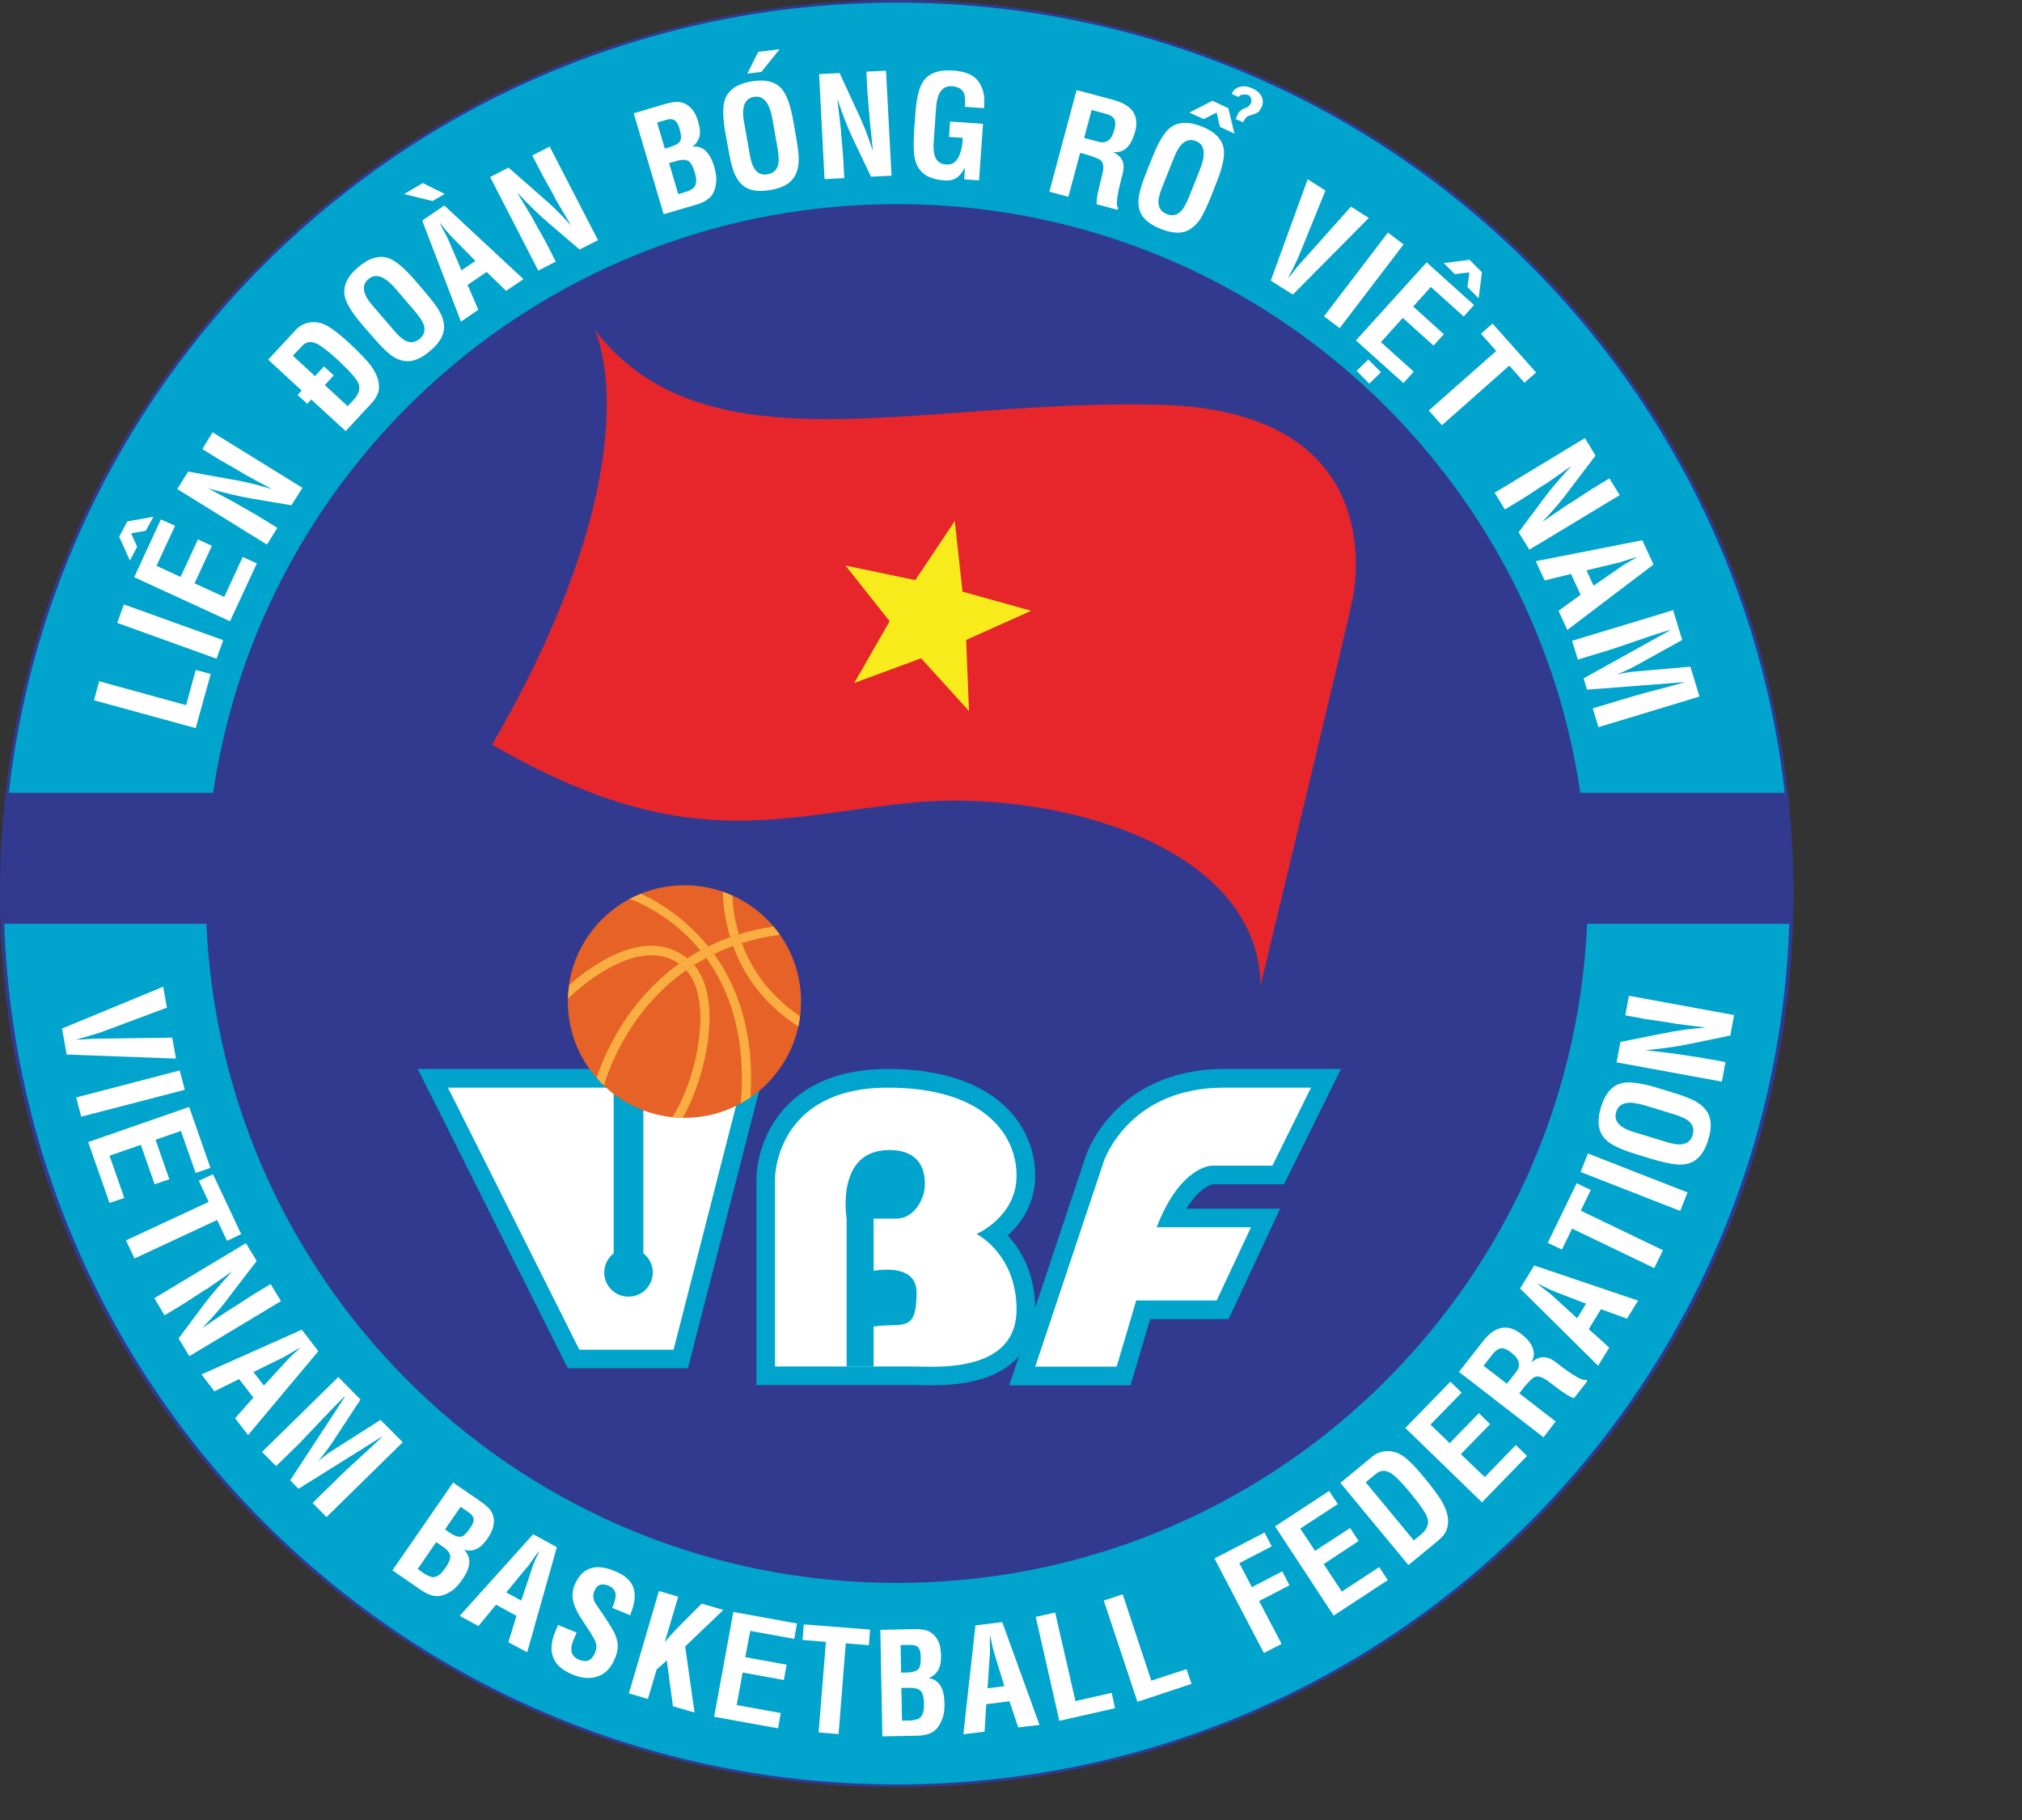 <?xml version="1.0" encoding="UTF-8"?>
<svg width="60px" height="54px" viewBox="0 0 60 54" version="1.1" xmlns="http://www.w3.org/2000/svg" xmlns:xlink="http://www.w3.org/1999/xlink">
    <rect x="0" y="0" width="60" height="54" fill="#333333" stroke="none"/>
    <title>Artboard</title>
    <defs>
        <polygon id="path-1" points="2.79323187e-06 0.003 46.715 0.003 46.715 53.972 2.79323187e-06 53.972"></polygon>
        <path d="M0.02,2.715 L0.02,24.763 C0.02,27.337 0.877,30.01 2.567,32.705 L2.567,32.705 C4.059,35.084 6.195,37.488 8.916,39.85 L8.916,39.85 C13.443,43.776 18.186,46.417 20.285,47.497 L20.285,47.497 C22.385,46.417 27.128,43.776 31.655,39.849 L31.655,39.849 C34.376,37.488 36.512,35.084 38.004,32.705 L38.004,32.705 C39.694,30.01 40.551,27.337 40.551,24.763 L40.551,24.763 L40.551,2.715 C34.932,0.975 27.79,0.023 20.285,0.023 L20.285,0.023 C12.781,0.023 5.639,0.975 0.02,2.715" id="path-3"></path>
        <path d="M0.02,2.715 L0.02,24.763 C0.02,27.337 0.877,30.01 2.567,32.705 L2.567,32.705 C4.059,35.084 6.195,37.488 8.916,39.85 L8.916,39.85 C13.443,43.776 18.186,46.417 20.285,47.497 L20.285,47.497 C22.385,46.417 27.128,43.776 31.655,39.849 L31.655,39.849 C34.376,37.488 36.512,35.084 38.004,32.705 L38.004,32.705 C39.694,30.01 40.551,27.337 40.551,24.763 L40.551,24.763 L40.551,2.715 C34.932,0.975 27.79,0.023 20.285,0.023 L20.285,0.023 C12.781,0.023 5.639,0.975 0.02,2.715" id="path-5"></path>
        <path d="M0.02,2.715 L0.02,24.763 C0.02,27.337 0.877,30.01 2.567,32.705 L2.567,32.705 C4.059,35.084 6.195,37.488 8.916,39.85 L8.916,39.85 C13.443,43.776 18.186,46.417 20.285,47.497 L20.285,47.497 C22.385,46.417 27.128,43.776 31.655,39.849 L31.655,39.849 C34.376,37.488 36.512,35.084 38.004,32.705 L38.004,32.705 C39.694,30.01 40.551,27.337 40.551,24.763 L40.551,24.763 L40.551,2.715 C34.932,0.975 27.79,0.023 20.285,0.023 L20.285,0.023 C12.781,0.023 5.639,0.975 0.02,2.715" id="path-7"></path>
        <path d="M0.02,2.715 L0.02,24.763 C0.02,27.337 0.877,30.01 2.567,32.705 L2.567,32.705 C4.059,35.084 6.195,37.488 8.916,39.85 L8.916,39.85 C13.443,43.776 18.186,46.417 20.285,47.497 L20.285,47.497 C22.385,46.417 27.128,43.776 31.655,39.849 L31.655,39.849 C34.376,37.488 36.512,35.084 38.004,32.705 L38.004,32.705 C39.694,30.01 40.551,27.337 40.551,24.763 L40.551,24.763 L40.551,2.715 C34.932,0.975 27.79,0.023 20.285,0.023 L20.285,0.023 C12.781,0.023 5.639,0.975 0.02,2.715" id="path-9"></path>
        <path d="M0.02,2.715 L0.02,24.763 C0.02,27.337 0.877,30.01 2.567,32.705 L2.567,32.705 C4.059,35.084 6.195,37.488 8.916,39.85 L8.916,39.85 C13.443,43.776 18.186,46.417 20.285,47.497 L20.285,47.497 C22.385,46.417 27.128,43.776 31.655,39.849 L31.655,39.849 C34.376,37.488 36.512,35.084 38.004,32.705 L38.004,32.705 C39.694,30.01 40.551,27.337 40.551,24.763 L40.551,24.763 L40.551,2.715 C34.932,0.975 27.79,0.023 20.285,0.023 L20.285,0.023 C12.781,0.023 5.639,0.975 0.02,2.715" id="path-11"></path>
        <path d="M0.02,2.715 L0.02,24.763 C0.02,27.337 0.877,30.01 2.567,32.705 L2.567,32.705 C4.059,35.084 6.195,37.488 8.916,39.85 L8.916,39.85 C13.443,43.776 18.186,46.417 20.285,47.497 L20.285,47.497 C22.385,46.417 27.128,43.776 31.655,39.849 L31.655,39.849 C34.376,37.488 36.512,35.084 38.004,32.705 L38.004,32.705 C39.694,30.01 40.551,27.337 40.551,24.763 L40.551,24.763 L40.551,2.715 C34.932,0.975 27.79,0.023 20.285,0.023 L20.285,0.023 C12.781,0.023 5.639,0.975 0.02,2.715" id="path-13"></path>
        <path d="M0.02,2.715 L0.02,24.763 C0.02,27.337 0.877,30.01 2.567,32.705 L2.567,32.705 C4.059,35.084 6.195,37.488 8.916,39.85 L8.916,39.85 C13.443,43.776 18.186,46.417 20.285,47.497 L20.285,47.497 C22.385,46.417 27.128,43.776 31.655,39.849 L31.655,39.849 C34.376,37.488 36.512,35.084 38.004,32.705 L38.004,32.705 C39.694,30.01 40.551,27.337 40.551,24.763 L40.551,24.763 L40.551,2.715 C34.932,0.975 27.79,0.023 20.285,0.023 L20.285,0.023 C12.781,0.023 5.639,0.975 0.02,2.715" id="path-15"></path>
        <path d="M0.02,2.715 L0.02,24.763 C0.02,27.337 0.877,30.01 2.567,32.705 L2.567,32.705 C4.059,35.084 6.195,37.488 8.916,39.85 L8.916,39.85 C13.443,43.776 18.186,46.417 20.285,47.497 L20.285,47.497 C22.385,46.417 27.128,43.776 31.655,39.849 L31.655,39.849 C34.376,37.488 36.512,35.084 38.004,32.705 L38.004,32.705 C39.694,30.01 40.551,27.337 40.551,24.763 L40.551,24.763 L40.551,2.715 C34.932,0.975 27.79,0.023 20.285,0.023 L20.285,0.023 C12.781,0.023 5.639,0.975 0.02,2.715" id="path-17"></path>
        <path d="M0.02,2.715 L0.02,24.763 C0.02,27.337 0.877,30.01 2.567,32.705 L2.567,32.705 C4.059,35.084 6.195,37.488 8.916,39.85 L8.916,39.85 C13.443,43.776 18.186,46.417 20.285,47.497 L20.285,47.497 C22.385,46.417 27.128,43.776 31.655,39.849 L31.655,39.849 C34.376,37.488 36.512,35.084 38.004,32.705 L38.004,32.705 C39.694,30.01 40.551,27.337 40.551,24.763 L40.551,24.763 L40.551,2.715 C34.932,0.975 27.79,0.023 20.285,0.023 L20.285,0.023 C12.781,0.023 5.639,0.975 0.02,2.715" id="path-19"></path>
        <path d="M0.02,2.715 L0.02,24.763 C0.02,27.337 0.877,30.01 2.567,32.705 L2.567,32.705 C4.059,35.084 6.195,37.488 8.916,39.85 L8.916,39.85 C13.443,43.776 18.186,46.417 20.285,47.497 L20.285,47.497 C22.385,46.417 27.128,43.776 31.655,39.849 L31.655,39.849 C34.376,37.488 36.512,35.084 38.004,32.705 L38.004,32.705 C39.694,30.01 40.551,27.337 40.551,24.763 L40.551,24.763 L40.551,2.715 C34.932,0.975 27.79,0.023 20.285,0.023 L20.285,0.023 C12.781,0.023 5.639,0.975 0.02,2.715" id="path-21"></path>
        <path d="M0.02,2.715 L0.02,24.763 C0.02,27.337 0.877,30.01 2.567,32.705 L2.567,32.705 C4.059,35.084 6.195,37.488 8.916,39.85 L8.916,39.85 C13.443,43.776 18.186,46.417 20.285,47.497 L20.285,47.497 C22.385,46.417 27.128,43.776 31.655,39.849 L31.655,39.849 C34.376,37.488 36.512,35.084 38.004,32.705 L38.004,32.705 C39.694,30.01 40.551,27.337 40.551,24.763 L40.551,24.763 L40.551,2.715 C34.932,0.975 27.79,0.023 20.285,0.023 L20.285,0.023 C12.781,0.023 5.639,0.975 0.02,2.715" id="path-23"></path>
        <path d="M0.02,2.715 L0.02,24.763 C0.02,27.337 0.877,30.01 2.567,32.705 L2.567,32.705 C4.059,35.084 6.195,37.488 8.916,39.85 L8.916,39.85 C13.443,43.776 18.186,46.417 20.285,47.497 L20.285,47.497 C22.385,46.417 27.128,43.776 31.655,39.849 L31.655,39.849 C34.376,37.488 36.512,35.084 38.004,32.705 L38.004,32.705 C39.694,30.01 40.551,27.337 40.551,24.763 L40.551,24.763 L40.551,2.715 C34.932,0.975 27.79,0.023 20.285,0.023 L20.285,0.023 C12.781,0.023 5.639,0.975 0.02,2.715" id="path-25"></path>
    </defs>
    <g id="Artboard" stroke="none" stroke-width="1" fill="none" fill-rule="evenodd">
        <g id="vba-logo-footer" fill-rule="nonzero">
            <g id="Group">
                <path d="M53.22,26.513 C53.22,41.155 41.307,53.024 26.611,53.024 C11.914,53.024 0,41.155 0,26.513 C0,11.873 11.914,5.68434189e-14 26.611,5.68434189e-14 C41.307,5.68434189e-14 53.22,11.873 53.22,26.513" id="Fill-4" fill="#323A90"></path>
                <path d="M17.647,9.79 C17.647,9.79 19.54,13.561 14.603,22.095 C20.284,25.376 22.998,24.228 27.032,23.818 C31.069,23.405 37.325,24.966 37.406,29.234 C39.96,18.651 40.124,17.828 40.124,17.828 C40.124,17.828 41.524,12.17 34.363,12.006 C27.199,11.84 20.941,14.055 17.647,9.79" id="Fill-6" fill="#E6262B"></path>
                <polygon id="Fill-8" fill="#F7EB1C" points="28.332 15.459 28.561 17.554 30.599 18.122 28.668 18.988 28.754 21.096 27.333 19.532 25.348 20.264 26.399 18.433 25.089 16.78 27.16 17.212"></polygon>
                <polygon id="Fill-10" fill="#FFFFFF" points="17.023 40.319 12.841 31.994 22.334 31.994 20.199 40.319"></polygon>
                <path d="M22.69,31.717 L21.979,31.717 L13.292,31.717 L12.394,31.717 L12.797,32.516 L16.696,40.293 L16.849,40.595 L17.191,40.595 L19.987,40.595 L20.416,40.595 L20.521,40.18 L22.517,32.407 L22.69,31.717 Z M21.979,32.271 L19.987,40.046 L17.191,40.046 L13.292,32.271 L21.979,32.271 Z" id="Fill-12" fill="#00A4CC"></path>
                <path d="M27.61,40.826 C27.492,40.826 27.38,40.824 27.283,40.824 C27.217,40.82 27.16,40.82 27.111,40.82 L22.72,40.82 L22.72,34.965 C22.72,34.936 22.763,31.994 26.347,31.994 C29.371,31.994 30.444,33.549 30.444,34.881 C30.444,35.792 29.888,36.35 29.485,36.634 C29.882,36.974 30.444,37.667 30.444,38.853 C30.444,39.754 29.952,40.826 27.61,40.826" id="Fill-14" fill="#FFFFFF"></path>
                <path d="M26.347,31.717 C24.364,31.717 23.401,32.595 22.946,33.325 C22.458,34.111 22.446,34.881 22.446,34.965 L22.446,40.544 L22.446,41.094 L22.997,41.094 L27.111,41.094 C27.157,41.094 27.216,41.097 27.28,41.097 C27.372,41.099 27.487,41.102 27.61,41.102 C28.104,41.102 28.831,41.07 29.464,40.791 C30.287,40.427 30.718,39.757 30.718,38.853 C30.718,37.785 30.296,37.081 29.904,36.655 C30.299,36.299 30.718,35.723 30.718,34.881 C30.718,33.423 29.576,31.717 26.347,31.717 M26.347,32.271 C29.191,32.271 30.165,33.655 30.165,34.881 C30.165,36.106 28.978,36.613 28.978,36.613 C28.978,36.613 30.165,37.205 30.165,38.853 C30.165,40.406 28.552,40.553 27.61,40.553 C27.401,40.553 27.225,40.544 27.111,40.544 L22.997,40.544 L22.997,34.965 C22.997,34.965 22.997,32.271 26.347,32.271" id="Fill-16" fill="#00A4CC"></path>
                <path d="M30.333,40.826 L32.489,34.372 C32.497,34.35 33.307,31.994 36.315,31.994 L38.909,31.994 L38.909,32.273 L39.151,32.391 L37.928,34.861 L35.978,34.861 C35.97,34.861 35.331,34.897 34.741,36.136 L37.555,36.136 L36.28,38.861 L33.922,38.861 L33.341,40.826 L30.333,40.826 Z" id="Fill-18" fill="#FFFFFF"></path>
                <path d="M39.792,31.717 L38.903,31.717 L36.315,31.717 C34.652,31.717 33.636,32.405 33.07,32.981 C32.464,33.602 32.25,34.219 32.225,34.285 L30.191,40.375 L29.949,41.102 L30.718,41.102 L33.135,41.102 L33.548,41.102 L33.666,40.705 L34.129,39.138 L36.103,39.138 L36.455,39.138 L36.606,38.82 L37.623,36.644 L37.988,35.86 L37.122,35.86 L35.205,35.86 C35.598,35.225 35.946,35.146 35.988,35.137 L37.757,35.137 L38.102,35.137 L38.256,34.828 L39.398,32.514 L39.792,31.717 Z M38.903,32.271 L37.757,34.585 L35.978,34.585 L35.973,34.585 C35.923,34.585 35.021,34.613 34.322,36.412 L37.122,36.412 L36.103,38.585 L33.716,38.585 L33.135,40.549 L30.718,40.549 L32.753,34.459 C32.753,34.459 33.474,32.271 36.315,32.271 L38.903,32.271 L38.903,32.271 Z" id="Fill-20" fill="#00A4CC"></path>
                <path d="M19.091,37.188 L19.091,32.271 L18.21,32.271 L18.21,37.188 C18.041,37.32 17.929,37.523 17.929,37.756 C17.929,38.15 18.251,38.472 18.65,38.472 C19.048,38.472 19.371,38.15 19.371,37.756 C19.371,37.523 19.261,37.32 19.091,37.188" id="Fill-22" fill="#00A4CC"></path>
                <path d="M26.582,36.157 C27.238,36.157 27.417,35.386 27.417,35.386 C27.417,35.386 27.705,34.122 26.389,34.122 C24.779,34.122 25.122,36.157 25.122,36.157 L25.122,40.544 L25.923,40.544 L25.923,39.358 C26.788,39.232 27.198,39.572 27.198,38.35 C27.198,37.601 26.357,37.638 25.923,37.703 L25.923,36.157 L26.582,36.157 Z" id="Fill-24" fill="#00A4CC"></path>
                <path d="M26.611,6.056 C36.925,6.056 45.445,13.649 46.894,23.523 L52.961,23.523 C51.466,10.337 40.248,0.079 26.611,0.079 C12.974,0.079 1.75,10.337 0.261,23.523 L6.325,23.523 C7.778,13.649 16.295,6.056 26.611,6.056" id="Fill-26" fill="#00A4CC"></path>
                <path d="M26.611,46.966 C15.575,46.966 6.603,38.287 6.125,27.41 L0.125,27.41 C0.607,41.59 12.261,52.944 26.611,52.944 C40.958,52.944 52.615,41.59 53.096,27.41 L47.095,27.41 C46.617,38.287 37.647,46.966 26.611,46.966" id="Fill-28" fill="#00A4CC"></path>
                <polygon id="Fill-30" fill="#FFFFFF" points="6.253 19.996 5.808 21.604 2.789 20.777 2.942 20.213 5.521 20.922 5.808 19.879"></polygon>
                <polygon id="Fill-32" fill="#FFFFFF" points="6.623 18.994 6.425 19.544 3.479 18.482 3.675 17.933"></polygon>
                <polygon id="Fill-34" fill="#FFFFFF" points="6.654 17.711 7.203 16.525 7.622 16.716 6.825 18.433 3.982 17.126 4.774 15.41 5.194 15.601 4.644 16.788 5.357 17.118 5.874 16.005 6.288 16.195 5.773 17.308"></polygon>
                <polygon id="Fill-36" fill="#FFFFFF" points="3.536 15.925 3.78 15.469 4.554 15.332 4.326 15.748 3.891 15.824 4.069 16.222 3.855 16.633"></polygon>
                <path d="M6.52,13.644 L6.002,13.323 L6.309,12.827 L8.973,14.474 L8.647,14.992 L7.458,14.791 C7.107,14.732 6.682,14.633 6.176,14.488 C6.442,14.63 6.704,14.77 6.968,14.912 C7.063,14.968 7.198,15.049 7.369,15.142 C7.542,15.242 7.66,15.309 7.727,15.352 L8.231,15.662 L7.921,16.158 L5.26,14.51 L5.582,13.992 L6.786,14.209 C6.992,14.242 7.193,14.282 7.376,14.325 C7.564,14.37 7.79,14.43 8.065,14.51 L7.285,14.089 C7.157,14.009 7.039,13.937 6.925,13.874 C6.812,13.812 6.678,13.735 6.52,13.644" id="Fill-38" fill="#FFFFFF"></path>
                <path d="M8.69,10.554 L9.346,11.159 L9.615,10.872 L9.905,11.138 L9.639,11.425 L10.316,12.051 L10.492,11.864 C10.656,11.684 10.704,11.512 10.626,11.352 C10.562,11.218 10.353,10.985 9.999,10.658 C9.712,10.395 9.502,10.238 9.362,10.181 C9.204,10.119 9.069,10.149 8.955,10.275 L8.69,10.554 Z M8.951,11.588 L7.958,10.672 L8.784,9.779 C8.855,9.706 8.935,9.651 9.03,9.613 C9.16,9.556 9.304,9.543 9.458,9.573 C9.577,9.594 9.707,9.656 9.846,9.755 C9.989,9.853 10.167,9.996 10.369,10.183 C10.68,10.476 10.895,10.698 11.012,10.857 C11.208,11.129 11.281,11.384 11.232,11.623 C11.214,11.673 11.191,11.73 11.157,11.786 C11.126,11.843 11.073,11.916 10.993,11.998 L10.257,12.791 L9.236,11.853 L9.116,11.982 L8.83,11.717 L8.951,11.588 Z" id="Fill-40" fill="#FFFFFF"></path>
                <path d="M11.13,9.152 L11.695,9.811 C11.818,9.956 11.925,10.053 12.022,10.104 C12.174,10.183 12.32,10.167 12.454,10.053 C12.589,9.937 12.627,9.793 12.571,9.626 C12.533,9.522 12.443,9.391 12.304,9.227 L11.766,8.6 C11.627,8.436 11.505,8.326 11.405,8.265 C11.226,8.16 11.067,8.165 10.933,8.281 C10.806,8.385 10.769,8.522 10.819,8.685 C10.853,8.798 10.931,8.921 11.049,9.058 L11.13,9.152 Z M11.049,9.981 L10.751,9.638 C10.446,9.283 10.273,8.999 10.228,8.784 C10.173,8.489 10.303,8.202 10.628,7.929 C10.955,7.65 11.258,7.562 11.539,7.663 C11.748,7.739 12.001,7.956 12.31,8.312 L12.602,8.653 C12.823,8.91 12.971,9.106 13.047,9.249 C13.158,9.454 13.2,9.647 13.167,9.822 C13.13,10.018 12.996,10.216 12.761,10.413 C12.533,10.61 12.317,10.711 12.115,10.717 C11.938,10.725 11.754,10.655 11.57,10.513 C11.44,10.413 11.266,10.234 11.049,9.981 L11.049,9.981 Z" id="Fill-42" fill="#FFFFFF"></path>
                <path d="M13.335,7.187 L13.693,8.02 L14.106,7.742 L13.47,7.093 C13.419,7.043 13.38,6.998 13.351,6.969 C13.326,6.94 13.269,6.873 13.176,6.769 C13.158,6.742 13.138,6.713 13.11,6.679 C13.083,6.648 13.063,6.624 13.047,6.605 L13.138,6.796 C13.173,6.863 13.208,6.927 13.242,6.989 C13.277,7.053 13.307,7.117 13.335,7.187 L13.335,7.187 Z M14.194,9.19 L13.678,9.543 L12.528,6.544 L13.185,6.097 L15.534,8.283 L15.017,8.63 L14.441,8.069 L13.875,8.453 L14.194,9.19 Z" id="Fill-44" fill="#FFFFFF"></path>
                <polygon id="Fill-46" fill="#FFFFFF" points="11.99 5.758 12.545 5.432 13.197 5.754 12.836 5.965"></polygon>
                <path d="M16.074,5.152 L15.794,4.613 L16.31,4.348 L17.745,7.126 L17.199,7.404 L16.28,6.619 C16.014,6.391 15.698,6.088 15.341,5.705 C15.494,5.96 15.646,6.216 15.802,6.471 C15.852,6.57 15.923,6.704 16.024,6.876 C16.121,7.048 16.19,7.168 16.224,7.237 L16.493,7.763 L15.972,8.028 L14.544,5.252 L15.088,4.972 L16.006,5.777 C16.166,5.914 16.316,6.048 16.453,6.179 C16.593,6.312 16.755,6.482 16.946,6.691 L16.497,5.93 C16.43,5.796 16.363,5.672 16.3,5.561 C16.235,5.45 16.161,5.316 16.074,5.152" id="Fill-48" fill="#FFFFFF"></path>
                <path d="M20.126,5.758 L20.247,5.724 L20.344,5.694 C20.424,5.672 20.5,5.635 20.571,5.587 C20.628,5.534 20.658,5.461 20.659,5.366 C20.659,5.303 20.646,5.219 20.616,5.12 C20.566,4.946 20.507,4.833 20.44,4.786 C20.365,4.731 20.24,4.726 20.073,4.777 L19.854,4.838 L20.126,5.758 Z M19.728,4.41 L19.83,4.378 L19.879,4.364 C19.953,4.343 20.021,4.314 20.081,4.281 C20.14,4.247 20.178,4.204 20.2,4.15 C20.21,4.112 20.214,4.064 20.205,4.008 C20.197,3.95 20.181,3.887 20.163,3.816 C20.125,3.691 20.081,3.611 20.029,3.577 C19.964,3.528 19.873,3.523 19.756,3.561 L19.498,3.636 L19.728,4.41 Z M20.677,6.067 L19.693,6.357 L18.805,3.362 L19.712,3.093 C19.904,3.038 20.05,3.013 20.143,3.025 C20.24,3.035 20.328,3.068 20.411,3.126 C20.491,3.185 20.554,3.252 20.6,3.33 C20.646,3.407 20.688,3.506 20.722,3.623 C20.764,3.775 20.78,3.904 20.764,4.005 C20.743,4.144 20.67,4.26 20.545,4.351 C20.704,4.336 20.835,4.376 20.939,4.477 C21.045,4.578 21.125,4.726 21.188,4.927 C21.208,4.997 21.225,5.064 21.234,5.126 C21.249,5.185 21.255,5.243 21.255,5.308 C21.251,5.52 21.206,5.683 21.117,5.801 C21.024,5.917 20.882,6.005 20.677,6.067 L20.677,6.067 Z" id="Fill-50" fill="#FFFFFF"></path>
                <path d="M22.097,3.726 L22.248,4.578 C22.279,4.767 22.324,4.905 22.382,4.994 C22.47,5.142 22.604,5.201 22.778,5.171 C22.954,5.138 23.062,5.037 23.097,4.859 C23.116,4.753 23.108,4.594 23.07,4.383 L22.928,3.571 C22.888,3.359 22.843,3.204 22.787,3.102 C22.685,2.92 22.548,2.842 22.376,2.875 C22.208,2.901 22.109,3 22.071,3.166 C22.04,3.279 22.043,3.426 22.074,3.604 L22.097,3.726 Z M21.607,4.397 L21.526,3.954 C21.443,3.494 21.442,3.158 21.51,2.955 C21.61,2.671 21.868,2.491 22.287,2.416 C22.71,2.343 23.02,2.419 23.209,2.652 C23.349,2.824 23.461,3.137 23.541,3.598 L23.619,4.039 C23.678,4.372 23.708,4.619 23.7,4.779 C23.692,5.013 23.626,5.198 23.508,5.332 C23.38,5.483 23.163,5.587 22.861,5.638 C22.562,5.688 22.323,5.668 22.151,5.574 C21.99,5.488 21.871,5.336 21.782,5.12 C21.723,4.967 21.662,4.726 21.607,4.397 L21.607,4.397 Z" id="Fill-52" fill="#FFFFFF"></path>
                <polygon id="Fill-54" fill="#FFFFFF" points="22.177 2.184 22.499 1.537 23.134 1.461 22.592 2.134"></polygon>
                <path d="M25.738,2.732 L25.709,2.126 L26.291,2.097 L26.455,5.212 L25.847,5.243 L25.327,4.155 C25.176,3.837 25.014,3.432 24.846,2.938 C24.88,3.234 24.914,3.528 24.951,3.823 C24.955,3.935 24.97,4.088 24.988,4.284 C25.006,4.483 25.014,4.619 25.022,4.697 L25.052,5.285 L24.467,5.316 L24.305,2.199 L24.914,2.167 L25.425,3.273 C25.517,3.464 25.596,3.646 25.667,3.825 C25.735,4 25.818,4.223 25.904,4.49 L25.813,3.614 C25.802,3.461 25.794,3.325 25.777,3.197 C25.769,3.071 25.754,2.914 25.738,2.732" id="Fill-56" fill="#FFFFFF"></path>
                <path d="M27.127,3.853 L27.16,3.402 C27.191,2.933 27.267,2.609 27.386,2.427 C27.55,2.175 27.846,2.064 28.267,2.092 C28.536,2.11 28.743,2.169 28.886,2.269 C29.048,2.386 29.154,2.574 29.2,2.833 C29.207,2.879 29.207,2.937 29.207,3 C29.207,3.065 29.205,3.135 29.2,3.21 L28.632,3.169 C28.649,2.976 28.636,2.839 28.599,2.759 C28.545,2.638 28.427,2.572 28.247,2.558 C28.082,2.548 27.961,2.616 27.878,2.767 C27.825,2.872 27.789,3.013 27.778,3.193 L27.768,3.319 L27.709,4.182 C27.694,4.372 27.702,4.517 27.736,4.619 C27.789,4.783 27.903,4.871 28.079,4.881 C28.231,4.896 28.343,4.83 28.422,4.697 C28.502,4.563 28.552,4.376 28.565,4.139 L28.57,4.091 L28.162,4.062 L28.192,3.606 L29.17,3.674 L29.052,5.351 L28.612,5.322 L28.632,4.962 C28.565,5.113 28.477,5.218 28.372,5.285 C28.274,5.341 28.167,5.366 28.047,5.356 C27.743,5.335 27.518,5.257 27.373,5.123 C27.241,5.001 27.157,4.829 27.127,4.598 C27.106,4.434 27.106,4.185 27.127,3.853" id="Fill-58" fill="#FFFFFF"></path>
                <path d="M32.392,3.264 L32.171,4.093 L32.617,4.21 C32.716,4.238 32.803,4.223 32.886,4.168 C32.962,4.112 33.024,4.014 33.062,3.866 C33.105,3.708 33.105,3.595 33.06,3.525 C33.017,3.458 32.936,3.407 32.811,3.376 L32.392,3.264 Z M32.158,4.563 L32.052,4.536 L31.703,5.839 L31.138,5.688 L31.946,2.673 L33.021,2.958 C33.286,3.029 33.475,3.135 33.59,3.273 C33.721,3.435 33.751,3.646 33.684,3.908 C33.626,4.107 33.555,4.254 33.465,4.351 C33.349,4.483 33.204,4.533 33.021,4.51 C33.169,4.578 33.271,4.67 33.315,4.787 C33.353,4.892 33.349,5.022 33.307,5.179 L33.271,5.316 C33.223,5.494 33.185,5.668 33.157,5.844 C33.131,6.018 33.139,6.128 33.18,6.169 L33.164,6.227 L32.546,6.061 C32.534,5.989 32.546,5.895 32.565,5.772 C32.59,5.654 32.618,5.531 32.648,5.411 L32.682,5.282 C32.718,5.147 32.736,5.043 32.74,4.979 C32.743,4.859 32.703,4.777 32.625,4.731 C32.584,4.71 32.526,4.68 32.45,4.654 C32.379,4.627 32.282,4.598 32.158,4.563 L32.158,4.563 Z" id="Fill-60" fill="#FFFFFF"></path>
                <path d="M34.8,4.767 L34.48,5.571 C34.409,5.748 34.375,5.89 34.375,5.994 C34.375,6.165 34.456,6.287 34.618,6.35 C34.786,6.419 34.934,6.386 35.055,6.254 C35.128,6.174 35.205,6.032 35.285,5.836 L35.591,5.069 C35.669,4.868 35.717,4.71 35.717,4.598 C35.732,4.389 35.656,4.252 35.489,4.185 C35.332,4.125 35.197,4.155 35.071,4.273 C34.992,4.357 34.913,4.483 34.849,4.649 L34.8,4.767 Z M34.029,5.077 L34.199,4.659 C34.369,4.225 34.543,3.938 34.71,3.801 C34.945,3.611 35.261,3.595 35.656,3.751 C36.055,3.908 36.273,4.136 36.315,4.431 C36.346,4.651 36.273,4.979 36.099,5.412 L35.935,5.831 C35.809,6.144 35.701,6.367 35.614,6.501 C35.479,6.697 35.329,6.82 35.157,6.873 C34.968,6.931 34.727,6.906 34.446,6.793 C34.161,6.68 33.972,6.538 33.871,6.364 C33.784,6.209 33.759,6.018 33.8,5.791 C33.829,5.628 33.906,5.391 34.029,5.077 L34.029,5.077 Z" id="Fill-62" fill="#FFFFFF"></path>
                <path d="M36.667,3.531 L36.75,3.348 C36.76,3.327 36.785,3.303 36.82,3.277 C36.854,3.249 36.893,3.227 36.929,3.212 C36.969,3.206 37.01,3.19 37.044,3.16 C37.072,3.135 37.101,3.099 37.119,3.062 C37.137,3.019 37.14,2.971 37.124,2.922 C37.108,2.875 37.081,2.842 37.047,2.824 C37.003,2.805 36.947,2.799 36.879,2.808 C36.81,2.815 36.768,2.842 36.75,2.879 L36.549,2.786 L36.56,2.762 C36.606,2.665 36.684,2.603 36.795,2.574 C36.909,2.545 37.036,2.564 37.173,2.628 C37.307,2.69 37.397,2.773 37.441,2.872 C37.484,2.971 37.483,3.07 37.441,3.166 C37.406,3.236 37.379,3.282 37.354,3.309 C37.312,3.348 37.253,3.378 37.182,3.394 C37.179,3.397 37.148,3.407 37.093,3.426 C37.072,3.432 37.047,3.439 37.022,3.453 C36.995,3.464 36.975,3.488 36.951,3.52 C36.929,3.552 36.909,3.585 36.896,3.611 L36.888,3.632 L36.667,3.531 Z M35.978,2.989 L36.449,3.21 L36.631,3.965 L36.199,3.764 L36.103,3.34 L35.717,3.533 L35.292,3.34 L35.978,2.989 Z" id="Fill-64" fill="#FFFFFF"></path>
                <path d="M38.735,7.646 L40.088,6.131 L40.617,6.466 L38.364,8.741 L37.708,8.326 L38.804,5.319 L39.331,5.654 L38.566,7.537 C38.537,7.61 38.498,7.699 38.446,7.806 C38.395,7.91 38.358,7.986 38.339,8.023 C38.316,8.063 38.293,8.109 38.264,8.16 C38.24,8.214 38.223,8.245 38.219,8.254 C38.238,8.232 38.264,8.199 38.305,8.155 C38.34,8.109 38.372,8.076 38.387,8.055 C38.5,7.905 38.618,7.772 38.735,7.646" id="Fill-66" fill="#FFFFFF"></path>
                <polygon id="Fill-68" fill="#FFFFFF" points="39.753 9.736 39.288 9.385 41.184 6.901 41.649 7.252"></polygon>
                <polygon id="Fill-70" fill="#FFFFFF" points="40.977 10.152 41.951 11.028 41.644 11.366 40.235 10.1 42.333 7.784 43.74 9.05 43.433 9.391 42.458 8.514 41.935 9.095 42.845 9.916 42.538 10.253 41.625 9.433"></polygon>
                <path d="M43.609,7.709 L43.974,8.079 L43.877,8.851 L43.544,8.516 L43.601,8.082 L43.168,8.133 L42.84,7.804 L43.609,7.709 Z M40.632,11.384 L40.257,11.004 L40.601,10.666 L40.979,11.044 L40.632,11.384 Z" id="Fill-72" fill="#FFFFFF"></path>
                <polygon id="Fill-74" fill="#FFFFFF" points="43.944 9.902 44.289 9.6 45.581 11.052 45.236 11.355 44.786 10.848 42.787 12.617 42.397 12.18 44.398 10.414"></polygon>
                <path d="M47.234,14.51 L47.757,14.193 L48.062,14.691 L45.382,16.31 L45.063,15.794 L45.785,14.823 C45.994,14.539 46.273,14.207 46.632,13.824 C46.389,13.992 46.143,14.164 45.898,14.336 C45.803,14.392 45.672,14.474 45.51,14.585 C45.344,14.695 45.228,14.77 45.16,14.81 L44.656,15.116 L44.351,14.62 L47.03,12.998 L47.345,13.518 L46.607,14.489 C46.483,14.66 46.363,14.815 46.236,14.963 C46.113,15.108 45.957,15.285 45.761,15.488 L46.491,14.99 C46.623,14.912 46.739,14.837 46.844,14.765 C46.949,14.695 47.082,14.609 47.234,14.51" id="Fill-76" fill="#FFFFFF"></path>
                <path d="M47.961,16.711 L47.077,16.922 L47.287,17.378 L48.033,16.863 C48.092,16.82 48.139,16.786 48.171,16.767 C48.21,16.746 48.285,16.697 48.403,16.63 C48.432,16.617 48.466,16.598 48.503,16.578 C48.54,16.557 48.566,16.539 48.587,16.528 L48.382,16.583 C48.308,16.606 48.241,16.633 48.171,16.651 C48.104,16.679 48.035,16.697 47.961,16.711 L47.961,16.711 Z M45.836,17.222 L45.572,16.651 L48.734,16.029 L49.065,16.75 L46.507,18.691 L46.247,18.122 L46.902,17.649 L46.617,17.029 L45.836,17.222 Z" id="Fill-78" fill="#FFFFFF"></path>
                <path d="M47.764,19.283 L46.821,19.57 L46.65,19.013 L49.648,18.104 L49.917,18.988 L48.617,19.709 C48.532,19.754 48.431,19.809 48.312,19.865 C48.194,19.922 48.077,19.972 47.961,20.023 C48.092,19.985 48.222,19.959 48.356,19.943 C48.408,19.934 48.516,19.923 48.68,19.91 L50.16,19.781 L50.43,20.667 L47.433,21.575 L47.262,21.018 L48.206,20.734 C48.431,20.667 48.654,20.602 48.882,20.541 C49.557,20.363 49.934,20.261 50.01,20.237 L47.093,20.463 L46.991,20.127 L49.544,18.709 L49.539,18.693 C49.314,18.76 49.095,18.833 48.869,18.908 C48.21,19.136 47.841,19.261 47.764,19.283" id="Fill-80" fill="#FFFFFF"></path>
                <path d="M3.053,30.816 L5.11,30.787 L5.223,31.409 L1.977,31.288 L1.841,30.516 L4.842,29.277 L4.954,29.897 L3.019,30.619 C2.942,30.645 2.849,30.674 2.734,30.709 C2.621,30.745 2.539,30.766 2.497,30.779 C2.455,30.787 2.401,30.804 2.346,30.82 C2.291,30.837 2.254,30.847 2.244,30.85 C2.27,30.847 2.317,30.843 2.377,30.843 C2.436,30.841 2.479,30.838 2.508,30.837 C2.697,30.82 2.879,30.812 3.053,30.816" id="Fill-82" fill="#FFFFFF"></path>
                <polygon id="Fill-84" fill="#FFFFFF" points="2.411 33.132 2.26 32.562 5.333 31.76 5.483 32.335"></polygon>
                <polygon id="Fill-86" fill="#FFFFFF" points="3.251 34.29 3.688 35.543 3.251 35.692 2.616 33.886 5.613 32.843 6.245 34.652 5.805 34.802 5.368 33.555 4.617 33.817 5.025 34.989 4.588 35.137 4.179 33.968"></polygon>
                <polygon id="Fill-88" fill="#FFFFFF" points="5.901 35.033 6.32 34.84 7.157 36.617 6.737 36.816 6.443 36.197 3.992 37.339 3.739 36.802 6.192 35.661"></polygon>
                <path d="M7.503,38.416 L8.03,38.099 L8.338,38.605 L5.618,40.238 L5.299,39.71 L6.032,38.731 C6.243,38.446 6.531,38.108 6.893,37.72 C6.644,37.89 6.396,38.062 6.148,38.237 C6.048,38.292 5.919,38.379 5.75,38.489 C5.587,38.598 5.467,38.675 5.399,38.715 L4.883,39.025 L4.58,38.518 L7.296,36.886 L7.618,37.412 L6.864,38.394 C6.738,38.565 6.614,38.727 6.486,38.874 C6.362,39.021 6.201,39.198 6.002,39.404 L6.748,38.899 C6.876,38.82 6.996,38.749 7.106,38.675 C7.214,38.602 7.345,38.518 7.503,38.416" id="Fill-90" fill="#FFFFFF"></path>
                <path d="M8.35,40.301 L7.521,40.708 L7.83,41.11 L8.452,40.435 C8.502,40.381 8.543,40.335 8.57,40.306 C8.598,40.277 8.663,40.214 8.763,40.121 C8.791,40.101 8.821,40.075 8.85,40.046 C8.884,40.017 8.909,39.995 8.925,39.979 L8.737,40.08 C8.67,40.121 8.604,40.159 8.545,40.196 C8.483,40.233 8.415,40.268 8.35,40.301 L8.35,40.301 Z M6.362,41.281 L5.98,40.779 L8.956,39.453 L9.446,40.091 L7.361,42.58 L6.976,42.08 L7.518,41.466 L7.094,40.917 L6.362,41.281 Z" id="Fill-92" fill="#FFFFFF"></path>
                <path d="M8.906,42.804 L8.193,43.5 L7.774,43.079 L10.039,40.858 L10.697,41.525 L9.871,42.785 C9.816,42.865 9.749,42.959 9.673,43.063 C9.593,43.169 9.511,43.268 9.433,43.373 C9.529,43.278 9.639,43.192 9.749,43.113 C9.79,43.085 9.882,43.027 10.024,42.935 L11.292,42.129 L11.951,42.792 L9.689,45.012 L9.275,44.594 L9.988,43.895 C10.152,43.728 10.327,43.568 10.502,43.408 C11.023,42.93 11.313,42.662 11.372,42.601 L8.858,44.173 L8.611,43.922 L10.228,41.452 L10.218,41.439 C10.049,41.606 9.884,41.774 9.72,41.945 C9.235,42.457 8.963,42.745 8.906,42.804" id="Fill-94" fill="#FFFFFF"></path>
                <path d="M13.205,45.38 L13.293,45.44 L13.336,45.47 C13.401,45.516 13.466,45.55 13.529,45.574 C13.598,45.6 13.657,45.602 13.712,45.583 C13.749,45.569 13.785,45.54 13.827,45.497 C13.863,45.453 13.906,45.403 13.949,45.34 C14.026,45.233 14.06,45.146 14.057,45.086 C14.049,45.004 13.997,44.931 13.89,44.86 L13.668,44.708 L13.205,45.38 Z M12.394,46.554 L12.496,46.624 L12.581,46.682 C12.647,46.73 12.728,46.764 12.814,46.793 C12.889,46.803 12.966,46.781 13.041,46.722 C13.093,46.68 13.149,46.615 13.21,46.529 C13.317,46.378 13.366,46.261 13.361,46.178 C13.356,46.081 13.282,45.985 13.132,45.884 L12.944,45.755 L12.394,46.554 Z M12.503,47.184 L11.645,46.593 L13.445,43.988 L14.232,44.529 C14.4,44.644 14.509,44.742 14.563,44.822 C14.619,44.902 14.647,44.994 14.656,45.095 C14.656,45.199 14.645,45.291 14.611,45.377 C14.582,45.463 14.53,45.557 14.459,45.658 C14.367,45.789 14.275,45.884 14.186,45.936 C14.06,46.007 13.923,46.023 13.772,45.985 C13.885,46.098 13.936,46.227 13.926,46.374 C13.911,46.521 13.846,46.682 13.724,46.856 C13.686,46.917 13.64,46.971 13.6,47.02 C13.561,47.064 13.518,47.11 13.47,47.152 C13.301,47.282 13.139,47.352 12.99,47.357 C12.841,47.362 12.68,47.302 12.503,47.184 L12.503,47.184 Z" id="Fill-96" fill="#FFFFFF"></path>
                <path d="M15.605,46.54 L15.022,47.249 L15.467,47.488 L15.758,46.619 C15.78,46.548 15.802,46.495 15.814,46.457 C15.828,46.42 15.86,46.333 15.915,46.207 C15.931,46.175 15.95,46.144 15.966,46.106 C15.985,46.063 15.991,46.036 16.003,46.014 L15.87,46.183 C15.828,46.245 15.786,46.307 15.744,46.366 C15.705,46.428 15.662,46.483 15.605,46.54 L15.605,46.54 Z M14.198,48.245 L13.64,47.943 L15.82,45.522 L16.524,45.905 L15.643,49.025 L15.084,48.725 L15.327,47.943 L14.718,47.612 L14.198,48.245 Z" id="Fill-98" fill="#FFFFFF"></path>
                <path d="M18.697,47.924 L18.164,47.704 L18.196,47.633 C18.251,47.495 18.276,47.382 18.267,47.299 C18.251,47.184 18.183,47.1 18.059,47.049 C17.961,47.009 17.878,47.001 17.807,47.022 C17.736,47.047 17.681,47.102 17.642,47.197 C17.597,47.299 17.594,47.395 17.627,47.488 C17.647,47.542 17.702,47.628 17.785,47.743 C17.866,47.859 17.95,47.982 18.033,48.111 C18.135,48.271 18.209,48.4 18.255,48.499 C18.307,48.628 18.335,48.744 18.332,48.853 C18.33,48.96 18.301,49.081 18.243,49.216 C18.133,49.486 17.963,49.66 17.74,49.738 C17.518,49.818 17.268,49.799 16.996,49.686 C16.681,49.558 16.482,49.382 16.407,49.156 C16.335,48.952 16.356,48.711 16.469,48.432 L16.558,48.213 L17.11,48.438 L17.039,48.61 L17.009,48.678 C16.954,48.809 16.941,48.922 16.964,49.022 C16.99,49.122 17.065,49.194 17.183,49.245 C17.404,49.336 17.563,49.266 17.655,49.038 C17.693,48.952 17.703,48.875 17.693,48.796 C17.681,48.721 17.647,48.644 17.594,48.568 C17.555,48.492 17.475,48.366 17.358,48.191 C17.168,47.92 17.055,47.701 17.013,47.529 C16.972,47.357 16.983,47.189 17.052,47.026 C17.266,46.513 17.66,46.374 18.239,46.613 C18.533,46.732 18.718,46.892 18.793,47.1 C18.871,47.307 18.839,47.58 18.697,47.924" id="Fill-100" fill="#FFFFFF"></path>
                <path d="M19.226,50.409 L18.661,50.242 L19.553,47.207 L20.125,47.374 L19.728,48.717 C19.82,48.604 19.938,48.473 20.081,48.324 C20.186,48.221 20.26,48.142 20.307,48.095 L20.822,47.58 L21.465,47.768 L20.331,48.851 L20.61,50.812 L19.968,50.625 L19.786,49.269 L19.485,49.534 L19.226,50.409 Z" id="Fill-102" fill="#FFFFFF"></path>
                <polygon id="Fill-104" fill="#FFFFFF" points="21.86 50.59 23.167 50.826 23.088 51.28 21.191 50.938 21.761 47.827 23.65 48.17 23.569 48.626 22.263 48.389 22.116 49.169 23.342 49.392 23.26 49.847 22.038 49.625"></polygon>
                <polygon id="Fill-106" fill="#FFFFFF" points="23.814 48.658 23.851 48.196 25.818 48.35 25.784 48.813 25.097 48.759 24.884 51.451 24.291 51.401 24.507 48.715"></polygon>
                <path d="M26.767,51.052 L26.896,51.049 L26.996,51.049 C27.078,51.047 27.162,51.03 27.249,50.999 C27.317,50.965 27.367,50.904 27.392,50.812 C27.409,50.747 27.421,50.663 27.417,50.561 C27.414,50.372 27.386,50.248 27.333,50.185 C27.273,50.111 27.154,50.075 26.977,50.078 L26.746,50.08 L26.767,51.052 Z M26.74,49.627 L26.851,49.625 L26.902,49.625 C26.98,49.622 27.048,49.614 27.119,49.596 C27.187,49.575 27.238,49.545 27.271,49.496 C27.291,49.463 27.307,49.419 27.315,49.359 C27.321,49.303 27.325,49.236 27.321,49.159 C27.321,49.03 27.296,48.941 27.26,48.893 C27.207,48.828 27.122,48.801 26.993,48.805 L26.724,48.809 L26.74,49.627 Z M27.224,51.498 L26.183,51.519 L26.122,48.358 L27.078,48.338 C27.283,48.333 27.429,48.35 27.519,48.384 C27.61,48.418 27.686,48.476 27.753,48.555 C27.816,48.636 27.86,48.719 27.885,48.805 C27.906,48.893 27.921,49.001 27.924,49.124 C27.927,49.282 27.906,49.413 27.862,49.507 C27.804,49.639 27.701,49.731 27.555,49.789 C27.713,49.813 27.829,49.89 27.906,50.016 C27.982,50.142 28.021,50.311 28.026,50.522 C28.029,50.598 28.026,50.665 28.021,50.729 C28.018,50.791 28.005,50.852 27.99,50.91 C27.929,51.115 27.84,51.266 27.724,51.357 C27.602,51.447 27.437,51.496 27.224,51.498 L27.224,51.498 Z" id="Fill-108" fill="#FFFFFF"></path>
                <path d="M29.366,49.174 L29.305,50.091 L29.803,50.029 L29.535,49.156 C29.511,49.082 29.498,49.03 29.485,48.991 C29.477,48.95 29.451,48.862 29.423,48.728 C29.416,48.692 29.41,48.658 29.4,48.615 C29.392,48.574 29.387,48.539 29.38,48.518 L29.371,48.736 C29.371,48.809 29.373,48.883 29.376,48.956 C29.376,49.027 29.373,49.1 29.366,49.174 L29.366,49.174 Z M29.216,51.379 L28.586,51.456 L28.944,48.226 L29.74,48.127 L30.845,51.178 L30.214,51.254 L29.955,50.477 L29.266,50.564 L29.216,51.379 Z" id="Fill-110" fill="#FFFFFF"></path>
                <polygon id="Fill-112" fill="#FFFFFF" points="33.088 50.684 31.434 51.057 30.734 47.974 31.31 47.843 31.913 50.472 32.987 50.227"></polygon>
                <polygon id="Fill-114" fill="#FFFFFF" points="35.357 49.962 33.751 50.493 32.753 47.489 33.315 47.305 34.163 49.865 35.207 49.524"></polygon>
                <polygon id="Fill-116" fill="#FFFFFF" points="38.029 48.775 37.504 49.046 36.037 46.24 37.525 45.47 37.736 45.881 36.776 46.378 37.148 47.092 38.05 46.622 38.264 47.036 37.364 47.503"></polygon>
                <polygon id="Fill-118" fill="#FFFFFF" points="39.816 47.223 40.925 46.496 41.181 46.883 39.574 47.935 37.835 45.288 39.44 44.237 39.698 44.626 38.584 45.352 39.022 46.014 40.063 45.336 40.315 45.722 39.278 46.406"></polygon>
                <path d="M41.953,45.704 L42.156,45.537 C42.347,45.38 42.414,45.214 42.358,45.042 C42.313,44.896 42.135,44.637 41.82,44.258 C41.571,43.959 41.382,43.769 41.247,43.696 C41.097,43.611 40.958,43.624 40.824,43.733 L40.525,43.98 L41.953,45.704 Z M42.642,45.738 L41.793,46.436 L39.774,43.998 L40.725,43.213 C40.802,43.15 40.891,43.103 40.992,43.077 C41.13,43.043 41.276,43.048 41.426,43.096 C41.545,43.133 41.666,43.213 41.795,43.331 C41.925,43.45 42.078,43.615 42.257,43.833 C42.534,44.169 42.719,44.42 42.811,44.597 C42.975,44.896 43.012,45.159 42.925,45.396 C42.903,45.444 42.877,45.495 42.836,45.55 C42.793,45.602 42.728,45.666 42.642,45.738 L42.642,45.738 Z" id="Fill-120" fill="#FFFFFF"></path>
                <polygon id="Fill-122" fill="#FFFFFF" points="44.058 43.825 44.979 42.875 45.314 43.198 43.975 44.574 41.701 42.369 43.038 40.994 43.373 41.319 42.447 42.268 43.017 42.819 43.884 41.929 44.217 42.255 43.349 43.144"></polygon>
                <path d="M44.023,40.523 L44.715,41.055 L45,40.69 C45.063,40.608 45.086,40.519 45.063,40.422 C45.046,40.327 44.972,40.23 44.851,40.137 C44.719,40.034 44.612,39.991 44.531,40.004 C44.453,40.02 44.372,40.078 44.295,40.175 L44.023,40.523 Z M45.151,41.254 L45.08,41.34 L46.163,42.176 L45.801,42.645 L43.293,40.705 L43.986,39.82 C44.155,39.597 44.327,39.463 44.501,39.413 C44.707,39.354 44.917,39.408 45.136,39.576 C45.302,39.705 45.412,39.832 45.465,39.954 C45.539,40.112 45.531,40.271 45.437,40.43 C45.558,40.317 45.69,40.263 45.818,40.268 C45.924,40.273 46.05,40.323 46.177,40.427 L46.293,40.515 C46.439,40.629 46.588,40.732 46.743,40.826 C46.894,40.922 47.001,40.958 47.058,40.935 L47.106,40.973 L46.707,41.485 C46.634,41.464 46.549,41.418 46.445,41.351 C46.338,41.281 46.235,41.206 46.135,41.128 L46.029,41.048 C45.916,40.96 45.827,40.904 45.765,40.876 C45.655,40.826 45.563,40.831 45.489,40.887 C45.45,40.913 45.405,40.958 45.351,41.015 C45.295,41.073 45.228,41.149 45.151,41.254 L45.151,41.254 Z" id="Fill-124" fill="#FFFFFF"></path>
                <path d="M46.117,38.49 L46.8,39.113 L47.064,38.681 L46.204,38.35 C46.135,38.322 46.08,38.3 46.042,38.284 C46.005,38.269 45.923,38.23 45.799,38.169 C45.772,38.153 45.735,38.132 45.698,38.116 C45.66,38.097 45.631,38.083 45.609,38.073 L45.772,38.212 C45.833,38.258 45.893,38.304 45.95,38.35 C46.008,38.392 46.065,38.439 46.117,38.49 L46.117,38.49 Z M47.752,39.983 L47.421,40.523 L45.106,38.23 L45.526,37.548 L48.609,38.589 L48.278,39.125 L47.506,38.844 L47.145,39.437 L47.752,39.983 Z" id="Fill-126" fill="#FFFFFF"></path>
                <polygon id="Fill-128" fill="#FFFFFF" points="46.347 37.076 45.927 36.874 46.785 35.107 47.205 35.306 46.907 35.921 49.346 37.095 49.088 37.625 46.65 36.454"></polygon>
                <polygon id="Fill-130" fill="#FFFFFF" points="50.076 35.38 49.858 35.929 46.902 34.773 47.119 34.224"></polygon>
                <path d="M48.607,33.626 L49.449,33.884 C49.633,33.939 49.782,33.964 49.884,33.953 C50.06,33.939 50.178,33.846 50.227,33.677 C50.279,33.502 50.235,33.358 50.092,33.247 C50.002,33.182 49.857,33.114 49.648,33.053 L48.848,32.809 C48.634,32.746 48.473,32.717 48.354,32.717 C48.144,32.725 48.012,32.814 47.959,32.988 C47.909,33.149 47.951,33.282 48.084,33.395 C48.177,33.473 48.309,33.538 48.487,33.591 L48.607,33.626 Z M48.986,34.379 L48.55,34.245 C48.094,34.109 47.79,33.962 47.638,33.802 C47.424,33.584 47.379,33.266 47.505,32.854 C47.631,32.439 47.841,32.201 48.139,32.133 C48.36,32.088 48.696,32.131 49.154,32.268 L49.589,32.402 C49.917,32.5 50.152,32.588 50.296,32.667 C50.506,32.783 50.643,32.925 50.709,33.09 C50.786,33.278 50.782,33.521 50.69,33.817 C50.601,34.109 50.472,34.311 50.303,34.427 C50.156,34.529 49.962,34.571 49.726,34.547 C49.562,34.532 49.314,34.477 48.986,34.379 L48.986,34.379 Z" id="Fill-132" fill="#FFFFFF"></path>
                <path d="M48.835,30.238 L48.228,30.125 L48.336,29.545 L51.456,30.117 L51.345,30.724 L50.145,30.972 C49.797,31.047 49.356,31.11 48.827,31.16 C49.129,31.194 49.429,31.231 49.732,31.267 C49.842,31.286 49.994,31.309 50.195,31.34 C50.394,31.366 50.53,31.388 50.608,31.404 L51.201,31.512 L51.095,32.093 L47.97,31.52 L48.084,30.913 L49.298,30.671 C49.507,30.629 49.707,30.593 49.9,30.565 C50.091,30.535 50.329,30.511 50.614,30.488 L49.724,30.375 C49.573,30.348 49.436,30.323 49.306,30.305 C49.175,30.285 49.02,30.262 48.835,30.238" id="Fill-134" fill="#FFFFFF"></path>
                <path d="M23.77,29.716 C23.77,31.621 22.224,33.166 20.31,33.166 C18.401,33.166 16.849,31.621 16.849,29.716 C16.849,27.812 18.401,26.266 20.31,26.266 C22.224,26.266 23.77,27.812 23.77,29.716" id="Fill-136" fill="#E66226"></path>
                <path d="M21.014,28.081 C21.073,28.156 21.13,28.228 21.188,28.305 C21.368,28.223 21.553,28.14 21.753,28.066 C21.723,27.982 21.688,27.892 21.667,27.806 C21.435,27.888 21.217,27.982 21.014,28.081" id="Fill-138" fill="#FAAD40"></path>
                <path d="M20.395,28.431 L20.395,28.431 C20.471,28.494 20.536,28.557 20.597,28.63 C20.712,28.56 20.83,28.492 20.956,28.424 C20.895,28.346 20.843,28.274 20.78,28.2 C20.646,28.276 20.517,28.351 20.395,28.431" id="Fill-140" fill="#FAAD40"></path>
                <path d="M22.015,27.982 C22.363,27.873 22.739,27.788 23.142,27.737 C23.084,27.651 23.02,27.569 22.949,27.489 C22.585,27.544 22.243,27.622 21.927,27.72 C21.951,27.804 21.981,27.892 22.015,27.982" id="Fill-142" fill="#FAAD40"></path>
                <path d="M20.365,28.786 C20.319,28.737 20.277,28.686 20.226,28.649 C20.2,28.63 20.174,28.615 20.15,28.595 C18.587,29.716 17.927,31.307 17.703,31.98 C17.77,32.059 17.845,32.133 17.923,32.208 C18.072,31.69 18.693,29.954 20.365,28.786" id="Fill-144" fill="#FAAD40"></path>
                <path d="M20.597,28.63 C20.517,28.681 20.442,28.732 20.365,28.786 C21.204,29.729 20.627,32.122 19.949,33.148 C20.051,33.157 20.156,33.162 20.26,33.162 C20.882,32.107 21.507,29.705 20.597,28.63" id="Fill-146" fill="#FAAD40"></path>
                <path d="M20.15,28.595 C20.231,28.539 20.31,28.487 20.395,28.431 C19.153,27.452 17.527,28.66 16.891,29.226 C16.87,29.358 16.855,29.494 16.854,29.632 C17.134,29.358 18.905,27.729 20.15,28.595" id="Fill-148" fill="#FAAD40"></path>
                <path d="M20.395,28.431 C20.31,28.486 20.231,28.539 20.15,28.596 C20.174,28.615 20.2,28.63 20.226,28.649 C20.277,28.686 20.319,28.737 20.365,28.786 C20.442,28.732 20.517,28.681 20.597,28.63 C20.536,28.557 20.471,28.494 20.395,28.431" id="Fill-150" fill="#FAAD40"></path>
                <path d="M21.188,28.305 C21.107,28.346 21.032,28.384 20.956,28.423 C21.633,29.356 22.153,30.737 21.981,32.737 C22.081,32.683 22.177,32.621 22.271,32.56 C22.395,30.624 21.871,29.257 21.188,28.305" id="Fill-152" fill="#FAAD40"></path>
                <path d="M20.78,28.2 C20.856,28.161 20.932,28.122 21.013,28.081 C20.301,27.196 19.469,26.724 19.02,26.518 C18.905,26.563 18.796,26.614 18.687,26.67 C18.965,26.773 19.954,27.191 20.78,28.2" id="Fill-154" fill="#FAAD40"></path>
                <path d="M20.78,28.2 C20.843,28.274 20.895,28.346 20.956,28.423 C21.032,28.384 21.107,28.346 21.188,28.305 C21.13,28.228 21.073,28.156 21.013,28.081 C20.932,28.122 20.856,28.161 20.78,28.2" id="Fill-156" fill="#FAAD40"></path>
                <path d="M21.927,27.72 C21.779,27.233 21.742,26.818 21.734,26.574 C21.641,26.534 21.549,26.497 21.452,26.464 C21.452,26.699 21.484,27.201 21.667,27.806 C21.75,27.778 21.837,27.749 21.927,27.72" id="Fill-158" fill="#FAAD40"></path>
                <path d="M22.015,27.982 C21.927,28.01 21.837,28.04 21.753,28.066 C22.04,28.855 22.601,29.759 23.692,30.456 C23.712,30.356 23.726,30.255 23.739,30.151 C22.781,29.508 22.277,28.697 22.015,27.982" id="Fill-160" fill="#FAAD40"></path>
                <path d="M21.667,27.806 C21.688,27.892 21.723,27.982 21.753,28.066 C21.837,28.04 21.927,28.01 22.015,27.982 C21.981,27.892 21.951,27.804 21.927,27.72 C21.837,27.749 21.75,27.778 21.667,27.806" id="Fill-162" fill="#FAAD40"></path>
            </g>
        </g>
        <!-- <g id="Group-55" transform="translate(72.000000, 0.000000)">
            <g id="Group-8" transform="translate(0.000000, 0.024697)">
                <g id="Group-3">
                    <mask id="mask-2" fill="white">
                        <use xlink:href="#path-1"></use>
                    </mask>
                    <g id="Clip-2"></g>
                    <path d="M45.1688247,27.8155054 C45.1688247,30.6801139 44.2334272,33.6259443 42.3879948,36.569527 C40.8154052,39.0786678 38.5801494,41.5976874 35.7441252,44.0585723 C30.4287725,48.6698004 24.7832319,51.5717316 23.3574826,52.2705959 C21.9317332,51.5717316 16.2861926,48.6698004 10.97084,44.0585723 C8.13481577,41.5976874 5.8995599,39.0786678 4.32694242,36.569527 C2.48153792,33.6259443 1.5461125,30.6801139 1.5461125,27.8155054 L1.5461125,4.65283535 C7.47991463,2.64068325 15.1707434,1.5391776 23.3574826,1.5391776 C31.5441938,1.5391776 39.2350226,2.64068325 45.1688247,4.65283535 L45.1688247,27.8155054 Z M23.3574826,0.00317451182 C14.2254299,0.00317451182 5.96249141,1.36691038 2.79323187e-06,3.56994943 L2.79323187e-06,27.8155054 C2.79323187e-06,41.5143009 18.8858535,51.8569936 22.9709272,53.7912259 C23.1200299,53.8625414 23.2492448,53.922896 23.3574826,53.9722341 C23.4657203,53.922896 23.5949073,53.8625414 23.74401,53.7912259 C27.8290837,51.8569936 46.7149623,41.5143009 46.7149623,27.8155054 L46.7149623,3.56994943 C40.7524458,1.36691038 32.4895073,0.00317451182 23.3574826,0.00317451182 L23.3574826,0.00317451182 Z" id="Fill-1" fill="#002166" mask="url(#mask-2)"></path>
                </g>
                <path d="M45.1688247,4.65282425 L45.1688247,27.8154943 C45.1688247,30.6801305 44.2334272,33.6259332 42.3879948,36.5695159 C40.8154052,39.0786567 38.5801494,41.5976763 35.7441252,44.0585612 C30.4287725,48.6698171 24.7832319,51.5717205 23.3574826,52.2705848 C21.9317332,51.5717205 16.2861926,48.6698171 10.97084,44.0585612 C8.13481577,41.5976763 5.8995599,39.0786567 4.32694242,36.5695159 C2.48153792,33.6259332 1.5461125,30.6801305 1.5461125,27.8154943 L1.5461125,4.65282425 C7.47991463,2.64067215 15.1707434,1.5391665 23.3574826,1.5391665 C31.5441938,1.5391665 39.2350226,2.64067215 45.1688247,4.65282425" id="Fill-4" fill="#002166"></path>
                <path d="M43.6231898,27.8155582 C43.6231898,30.3894379 42.7661984,33.0620494 41.0764886,35.7577206 C39.5844838,38.1363012 37.4486391,40.5401337 34.7274446,42.9011491 C30.2006493,46.828886 25.4573784,49.4696969 23.3579574,50.5492807 C21.2585643,49.4696969 16.5152935,46.828886 11.9884702,42.9022591 C9.26727577,40.5401337 7.13143102,38.1363012 5.63942621,35.7577206 C3.94974439,33.0620494 3.09275292,30.3894379 3.09275292,27.8155582 L3.09275292,5.76757461 C8.71178575,4.02753145 15.8537445,3.07520565 23.3579574,3.07520565 C30.8621704,3.07520565 38.004157,4.02753145 43.6231898,5.76757461 L43.6231898,27.8155582 Z M23.3579574,1.53923032 C15.1712741,1.53923032 7.48041741,2.64073597 1.54661528,4.65288808 L1.54661528,27.8155582 C1.54661528,30.6801666 2.48201277,33.625997 4.32741727,36.5696075 C5.90003475,39.0787483 8.13529062,41.5977678 10.9713427,44.058625 C16.2866675,48.6698531 21.932236,51.5717843 23.3579574,52.2706764 C24.7836788,51.5717843 30.4292474,48.6698531 35.7445721,44.058625 C38.5806521,41.5977678 40.8158801,39.0787483 42.3885255,36.5696075 C44.2339021,33.625997 45.1693275,30.6801666 45.1693275,27.8155582 L45.1693275,4.65288808 C39.2355253,2.64073597 31.5446686,1.53923032 23.3579574,1.53923032 L23.3579574,1.53923032 Z" id="Fill-6" fill="#FFFFFF"></path>
            </g>
            <g id="Group-45" transform="translate(3.072555, 3.077112)">
                <g id="Group-11">
                    <mask id="mask-4" fill="white">
                        <use xlink:href="#path-3"></use>
                    </mask>
                    <g id="Clip-10"></g>
                    <path d="M7.69392088,31.7014798 C6.76883042,32.1785723 5.83301394,32.7165466 4.88968368,33.3217295 C6.87307383,29.3990985 10.3262626,26.33686 14.531529,24.8500008 C15.9992048,24.9204006 18.4735893,25.2150142 20.466644,26.3432146 C20.4687948,26.3442968 20.4709456,26.3453513 20.472007,26.3464613 C21.3379927,26.8374006 22.1126676,27.4853451 22.6724313,28.3402711 C22.7110896,28.3968795 22.747653,28.4545147 22.7820377,28.5143143 C21.0693955,28.380896 19.2321472,28.4022074 17.2938678,28.6519505 C13.3034847,29.1248251 10.0479729,30.4323688 7.7089764,31.6939597 C7.70467482,31.6961797 7.69928389,31.6993431 7.69392088,31.7014798" id="Fill-9" fill="#231F20" mask="url(#mask-4)"></path>
                </g>
                <g id="Group-14">
                    <mask id="mask-6" fill="white">
                        <use xlink:href="#path-5"></use>
                    </mask>
                    <g id="Clip-13"></g>
                    <path d="M16.8769975,24.2031469 C17.9901004,23.9779619 19.142951,23.8605271 20.3237618,23.8605271 C21.0221256,23.8605271 21.7097355,23.9021232 22.3866473,23.982152 L22.3877088,23.982152 C23.8661105,24.6962784 26.4124766,26.3069269 28.0273556,29.436485 C27.0012899,29.1525826 25.8913992,28.9081674 24.7084655,28.7320153 C22.7508848,25.2726577 18.9603015,24.4102116 16.8769975,24.2031469" id="Fill-12" fill="#231F20" mask="url(#mask-6)"></path>
                </g>
                <g id="Group-17">
                    <mask id="mask-8" fill="white">
                        <use xlink:href="#path-7"></use>
                    </mask>
                    <g id="Clip-16"></g>
                    <path d="M28.7074685,31.0279643 C29.9258483,34.6100846 29.5713034,39.2830548 28.8750624,42.5983384 C28.1057784,43.1875378 27.2172234,43.7948575 26.5371273,44.4769335 C23.1656127,47.1848975 20.4354799,48.84358 20.4354799,48.84358 C20.4354799,48.84358 19.6715869,48.4240949 18.444576,47.6598256 C18.4435145,47.6587989 18.4413637,47.6577444 18.4402744,47.6566622 C25.0049838,41.5907362 26.6843027,34.7680609 25.4476552,30.48358 C26.530675,30.58073 27.6201471,30.7568266 28.7074685,31.0279643" id="Fill-15" fill="#231F20" mask="url(#mask-8)"></path>
                </g>
                <g id="Group-20">
                    <mask id="mask-10" fill="white">
                        <use xlink:href="#path-9"></use>
                    </mask>
                    <g id="Clip-19"></g>
                    <path d="M32.3830488,31.0279643 C31.6427865,30.6864268 30.7972193,30.3362871 29.8581627,30.0075419 C28.2981148,27.1917999 26.2169615,25.4295851 24.5526702,24.379249 C27.4224366,25.0975933 30.0064275,26.5289541 32.1015748,28.4737033 C32.1337808,29.1568616 32.2111533,30.0214165 32.3830488,31.0279643" id="Fill-18" fill="#231F20" mask="url(#mask-10)"></path>
                </g>
                <g id="Group-23">
                    <mask id="mask-12" fill="white">
                        <use xlink:href="#path-11"></use>
                    </mask>
                    <g id="Clip-22"></g>
                    <path d="M32.6763661,32.4710602 C33.004068,33.8415669 33.591764,35.720162 34.4727773,37.2934878 C33.7712013,38.1612894 32.7419232,39.0631949 31.97479,39.8647868 C31.9447069,36.5238629 31.3881555,33.5576645 30.6220837,31.6043408 C31.310783,31.849866 31.9962421,32.138014 32.6763661,32.4710602" id="Fill-21" fill="#231F20" mask="url(#mask-12)"></path>
                </g>
                <g id="Group-26">
                    <mask id="mask-14" fill="white">
                        <use xlink:href="#path-13"></use>
                    </mask>
                    <g id="Clip-25"></g>
                    <path d="M33.7335932,31.6812117 C33.5283744,30.8988222 33.4166452,30.2519599 33.3543282,29.7631017 C34.1698122,30.6938941 34.8853823,31.7142888 35.4848937,32.8051387 C34.9143761,32.4454255 34.2557599,31.9320647 33.7335932,31.6812117" id="Fill-24" fill="#231F20" mask="url(#mask-14)"></path>
                </g>
                <g id="Group-29">
                    <mask id="mask-16" fill="white">
                        <use xlink:href="#path-15"></use>
                    </mask>
                    <g id="Clip-28"></g>
                    <path d="M36.3089865,36.9945925 C35.5515179,35.9421752 34.6328798,34.2386501 34.2547041,33.3324157 C34.9756372,33.7690221 35.6879952,34.2610437 36.3885098,34.8139748 C36.4497374,35.8044836 36.4056882,36.1215185 36.3089865,36.9945925" id="Fill-27" fill="#231F20" mask="url(#mask-16)"></path>
                </g>
                <g id="Group-32">
                    <mask id="mask-18" fill="white">
                        <use xlink:href="#path-17"></use>
                    </mask>
                    <g id="Clip-31"></g>
                    <path d="M23.4868511,30.3929038 C13.3453803,30.3362954 4.35030781,36.5986027 4.35030781,36.5986027 L4.32776643,36.5708812 C4.0430523,36.7822193 5.10777643,38.8667969 5.10777643,38.8667969 L13.4893435,44.5047188 C21.5303318,39.9373899 24.2378674,34.3101515 23.4868511,30.3929038 M28.7074573,31.0279727 C27.6201639,30.7568349 26.5306917,30.5807383 25.447644,30.4835883 C26.6843195,34.7680693 25.0050006,41.5907445 18.4402911,47.6566705 C18.4413526,47.6577527 18.4435034,47.6588072 18.4445648,47.6598339 C19.6715757,48.4241032 20.4354967,48.8435883 20.4354967,48.8435883 C20.4354967,48.8435883 23.1656015,47.1849059 26.5371162,44.4769418 C27.2172402,43.7948658 28.1057673,43.1875461 28.8750512,42.5983468 C29.5712922,39.2830631 29.9258651,34.6100929 28.7074573,31.0279727 M32.6763605,32.4710713 C31.9962644,32.1380251 31.3108053,31.8498771 30.6220781,31.6043242 C31.3881499,33.5576756 31.9447013,36.5238462 31.9747844,39.8647979 C32.7419177,39.0631782 33.7712236,38.1612728 34.4727996,37.2934989 C33.5917864,35.7201731 33.0040904,33.8415503 32.6763605,32.4710713 M36.3885098,34.8139665 C35.6879952,34.2610354 34.9756372,33.7690138 34.2547041,33.3324351 C34.6328798,34.2386417 35.5515179,35.9421669 36.3089865,36.9945842 C36.4056882,36.1215102 36.4497374,35.804503 36.3885098,34.8139665" id="Fill-30" fill="#FF3916" mask="url(#mask-18)"></path>
                </g>
                <g id="Group-35">
                    <mask id="mask-20" fill="white">
                        <use xlink:href="#path-19"></use>
                    </mask>
                    <g id="Clip-34"></g>
                    <path d="M35.4849021,32.805136 C34.9143845,32.4454227 34.2557683,31.932062 33.7336016,31.6812089 C33.5283828,30.8988194 33.4166535,30.2519571 33.3543365,29.763099 C34.1698206,30.6938914 34.8853907,31.714286 35.4849021,32.805136" id="Fill-33" fill="#FF3916" mask="url(#mask-20)"></path>
                </g>
                <g id="Group-38">
                    <mask id="mask-22" fill="white">
                        <use xlink:href="#path-21"></use>
                    </mask>
                    <g id="Clip-37"></g>
                    <path d="M32.3830488,31.0279643 C31.6427865,30.6864268 30.7972193,30.3362871 29.8581627,30.0075419 C28.2981148,27.1917999 26.2169615,25.4295851 24.5526702,24.379249 C27.4224366,25.0975933 30.0064275,26.5289541 32.1015748,28.4737033 C32.1337808,29.1568616 32.2111533,30.0214165 32.3830488,31.0279643" id="Fill-36" fill="#FF3916" mask="url(#mask-22)"></path>
                </g>
                <g id="Group-41">
                    <mask id="mask-24" fill="white">
                        <use xlink:href="#path-23"></use>
                    </mask>
                    <g id="Clip-40"></g>
                    <path d="M28.0273529,29.4364767 C27.0012871,29.1526021 25.8913964,28.9081591 24.7084627,28.732007 C22.750882,25.2726493 18.9602987,24.4102033 16.8769947,24.2031385 C17.9900976,23.9779535 19.1429482,23.8605188 20.323759,23.8605188 C21.0221228,23.8605188 21.7097327,23.9021149 22.3866445,23.9821437 L22.387706,23.9821437 C23.8661077,24.6962978 26.4125017,26.3069464 28.0273529,29.4364767" id="Fill-39" fill="#FF3916" mask="url(#mask-24)"></path>
                </g>
                <g id="Group-44">
                    <mask id="mask-26" fill="white">
                        <use xlink:href="#path-25"></use>
                    </mask>
                    <g id="Clip-43"></g>
                    <path d="M22.7820237,28.5143032 C21.0694095,28.3808849 19.2321333,28.4021963 17.2938817,28.6519394 C13.3034707,29.124814 10.0479869,30.4323577 7.70896244,31.6939764 C7.70466086,31.6961686 7.69929785,31.699332 7.69390692,31.7014687 C6.76884438,32.1785889 5.83299998,32.7165632 4.88966971,33.3217184 C6.87305986,29.3991151 10.3262486,26.3368489 14.531543,24.8499897 C15.9991908,24.9203895 18.4735753,25.2150308 20.46663,26.3432312 C20.4688087,26.3443135 20.4709595,26.3453679 20.472021,26.3464502 C21.3380066,26.8373895 22.1126536,27.485334 22.6724173,28.3402878 C22.7111036,28.3968962 22.747667,28.4545313 22.7820237,28.5143032" id="Fill-42" fill="#FF3916" mask="url(#mask-26)"></path>
                </g>
            </g>
            <g id="Group-54" transform="translate(6.228907, 6.268273)">
                <polygon id="Fill-46" fill="#FF3916" points="1.72692119 3.34861048 1.0266021 5.5422703 5.9865998 1.96445118 3.66296607 1.96445118 2.98753467 0.00904624872 2.28718764 1.96447893 0.0193068187 1.96445118"></polygon>
                <polygon id="Fill-48" fill="#FFFFFF" points="12.5608816 1.97639168 8.30505767 15.6566229 2.76518503 15.6566229 2.00866611 6.30008232 5.04354047 4.09818099 5.77260192 13.1135448 5.77260192 13.1129066 8.81971064 3.32283977 7.1588829 1.97639168"></polygon>
                <path d="M28.6965833,8.54038304 L30.0872496,4.06557009 L30.4498391,8.54038304 L28.6965833,8.54038304 Z M34.2084957,15.281642 L33.9368259,11.9271487 L33.131621,1.97763484 L33.131621,1.97655262 L25.3372471,1.97655262 L26.9952816,3.32050329 L26.996343,3.31942107 L23.1597553,15.6568671 L26.4844554,15.6568671 L27.876239,11.177753 L30.6630185,11.177753 L31.02558,15.6568671 L34.2388022,15.6568671 L34.2084957,15.281642 Z" id="Fill-50" fill="#FFFFFF"></path>
                <path d="M20.6986387,5.35873412 C20.6553994,5.98145457 19.9269246,6.77771871 18.6417027,6.77771871 L17.537594,6.77771871 L18.3782451,4.09528397 L19.2282255,4.09528397 C19.4332767,4.09528397 19.6436071,4.13127472 19.8375411,4.20148027 C20.3393732,4.38082354 20.7383584,4.78243813 20.6986387,5.35873412 M19.3018272,11.4240774 C19.2498452,12.1739171 18.3718206,13.1326529 16.8242864,13.1326529 L15.5472487,13.1326529 L16.559069,9.90236516 L17.530583,9.90236516 C17.7777002,9.90236516 18.0312419,9.94532097 18.2648957,10.0300671 C18.8689601,10.2459561 19.3497591,10.7299582 19.3018272,11.4240774 M23.1090022,5.28733535 C23.2544738,3.19107533 21.1823426,1.97638058 19.2557109,1.97638058 L13.6521526,1.97638058 L15.3118351,3.32166321 L15.3170864,3.33326238 L11.469605,15.6566396 L17.0170753,15.6566396 C17.0591413,15.6566396 17.1006208,15.6560568 17.1421003,15.6554741 C17.1829932,15.6543364 17.2244727,15.6537536 17.2653656,15.6520054 L17.2682706,15.6520054 C17.3079904,15.6502572 17.347738,15.648509 17.3868712,15.6462059 C17.4260044,15.6444577 17.4651376,15.641544 17.5037121,15.6386581 C17.5048853,15.6386581 17.5060305,15.6380753 17.5072037,15.6380753 C17.5422587,15.6357721 17.5773138,15.6322757 17.6111957,15.6293898 C17.8507153,15.6090774 18.1095362,15.5800517 18.3876024,15.5289654 C21.873472,14.8900116 22.5686236,12.150691 22.5645455,11.0544022 C22.5575345,9.05273926 20.9533535,8.31916064 20.9521803,8.31799517 C21.6432538,7.99183073 22.9834185,7.09750082 23.1090022,5.28733535" id="Fill-52" fill="#FFFFFF"></path>
            </g>
        </g> -->
    </g>
</svg>
